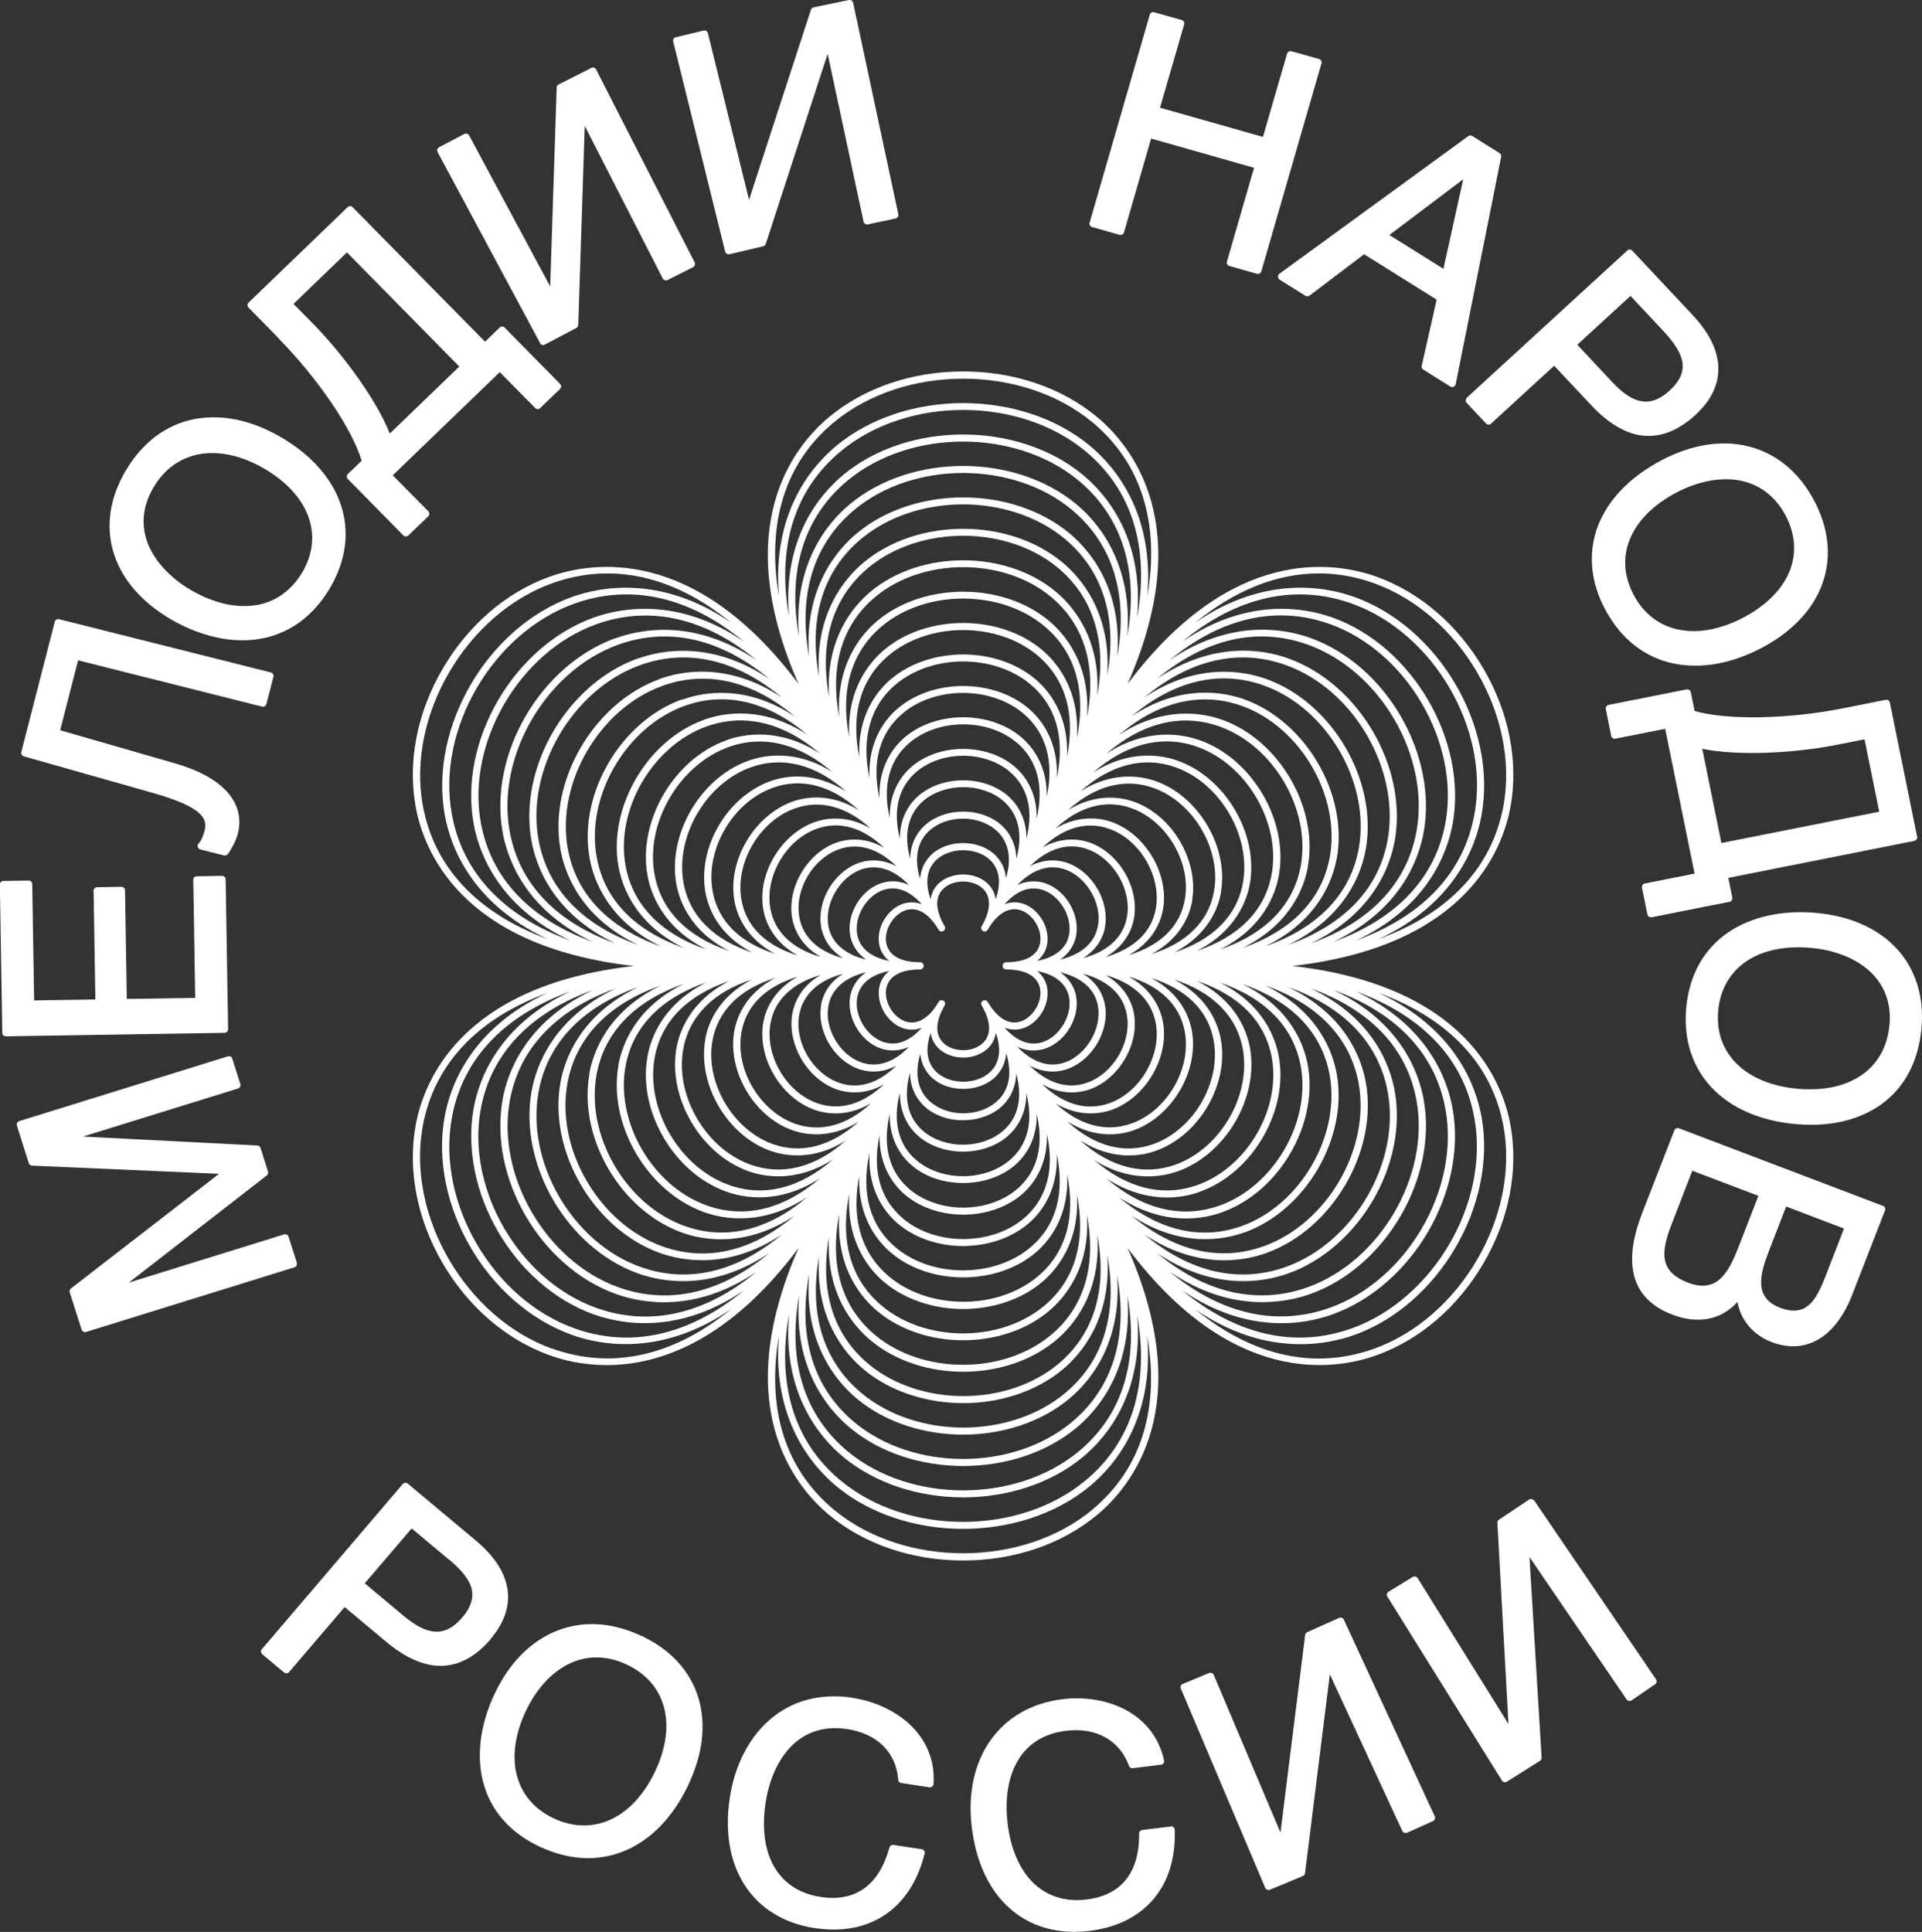 <?xml version="1.0" encoding="UTF-8"?> <svg xmlns="http://www.w3.org/2000/svg" width="386" height="388" viewBox="0 0 386 388" fill="none"><rect x="0" y="0" width="386" height="388" fill="#333333" stroke="none"/><g clip-path="url(#clip0_144_96)"><path d="M98.525 329.159C104.078 322.645 103.022 315.622 95.545 309.376L81.892 297.956C81.757 297.822 81.567 297.769 81.377 297.796C81.188 297.796 81.025 297.903 80.89 298.037L52.581 331.223C52.446 331.357 52.391 331.545 52.418 331.733C52.418 331.92 52.527 332.081 52.662 332.215L57.051 335.888C57.051 335.888 57.349 336.049 57.511 336.049C57.728 336.049 57.918 335.968 58.053 335.807L69.214 322.753L77.666 329.803C81.296 332.832 84.79 334.413 88.068 334.548C91.834 334.682 95.382 332.885 98.552 329.186L98.525 329.159ZM89.965 313.022C91.698 314.469 93.784 316.399 94.543 318.517C95.274 320.554 94.732 322.645 92.809 324.87C89.504 328.73 86.01 328.65 81.133 324.575L73.25 317.981L82.677 306.963L89.965 313.049V313.022Z" fill="white"></path><path d="M128.459 328.382C122.635 325.728 116.81 325.46 111.609 327.605C106.408 329.749 102.128 334.145 99.256 340.338C96.439 346.343 95.653 352.562 97.008 357.816C98.498 363.66 102.534 368.217 108.683 371.005C111.88 372.452 115.049 373.176 118.083 373.176C126.4 373.176 133.823 367.922 138.319 358.298C141.164 352.213 141.841 346.235 140.27 341.008C138.617 335.513 134.554 331.143 128.513 328.382H128.459ZM131.628 355.618C127.213 365.08 119.275 368.86 111.392 365.268C103.428 361.649 101.152 353.178 105.568 343.715C107.546 339.48 110.471 336.156 113.803 334.387C115.7 333.368 117.704 332.859 119.763 332.859C121.822 332.859 123.718 333.314 125.723 334.226C129.624 336.022 132.251 338.944 133.308 342.724C134.364 346.53 133.795 351.007 131.628 355.618Z" fill="white"></path><path d="M171.179 340.954C164.705 339.989 158.935 341.544 154.465 345.485C150.374 349.077 147.557 354.599 146.582 360.979C144.415 375.026 151.106 385.346 163.648 387.223C164.949 387.41 166.195 387.518 167.414 387.518C176.597 387.518 183.288 381.995 185.699 372.238C185.753 372.05 185.699 371.836 185.591 371.675C185.482 371.514 185.293 371.407 185.103 371.38L179.441 370.522C179.089 370.469 178.737 370.683 178.629 371.032C176.57 378.591 171.829 382.022 164.867 380.977C160.695 380.36 157.472 378.296 155.548 375.026C153.571 371.702 152.975 367.198 153.761 362.024C154.465 357.387 156.28 353.393 158.853 350.766C161.806 347.763 165.599 346.584 170.123 347.254C176.164 348.165 180.01 351.972 180.39 357.441C180.39 357.762 180.661 358.057 180.986 358.084L186.647 358.942C186.837 358.968 187.054 358.942 187.216 358.781C187.379 358.647 187.46 358.459 187.487 358.272C188.11 348.165 179.469 342.214 171.206 340.981L171.179 340.954Z" fill="white"></path><path d="M235.084 366.823L229.395 367.52C229.043 367.573 228.772 367.868 228.772 368.243C228.853 376.071 225.196 380.628 218.207 381.486C214.035 381.995 210.378 380.869 207.615 378.242C204.824 375.562 202.982 371.407 202.359 366.179C201.357 358.003 203.903 348.835 214.089 347.602C220.157 346.852 224.871 349.506 226.74 354.652C226.848 354.974 227.173 355.162 227.498 355.108L233.187 354.411C233.377 354.411 233.567 354.277 233.675 354.116C233.783 353.956 233.837 353.741 233.783 353.553C231.616 343.662 221.701 340.23 213.412 341.249C200.788 342.777 193.447 353.178 195.181 367.091C196.047 374.034 198.675 379.663 202.847 383.309C206.341 386.392 210.757 387.973 215.742 387.973C216.717 387.973 217.746 387.92 218.776 387.786C229.909 386.445 236.33 378.832 235.923 367.466C235.923 367.278 235.815 367.091 235.68 366.957C235.517 366.823 235.327 366.769 235.138 366.796L235.084 366.823Z" fill="white"></path><path d="M269.894 325.272C269.731 324.924 269.298 324.763 268.946 324.924L262.525 327.792C262.309 327.899 262.146 328.114 262.119 328.355L257.162 368.029L243.752 336.37C243.59 336.022 243.183 335.834 242.804 335.995L237.522 338.193C237.359 338.274 237.197 338.408 237.142 338.569C237.061 338.756 237.061 338.944 237.142 339.105L254.101 379.154C254.182 379.315 254.317 379.476 254.48 379.529C254.561 379.556 254.669 379.583 254.751 379.583C254.832 379.583 254.94 379.583 255.022 379.529L261.659 376.768C261.902 376.661 262.065 376.446 262.092 376.205L267.077 336.263L281.624 367.707C281.705 367.868 281.84 368.002 282.03 368.083C282.22 368.136 282.409 368.136 282.572 368.083L287.8 365.724C288.152 365.563 288.315 365.134 288.152 364.785L269.894 325.299V325.272Z" fill="white"></path><path d="M308.063 301.361C307.955 301.2 307.792 301.093 307.603 301.066C307.413 301.039 307.223 301.066 307.061 301.173L301.047 305.194C300.83 305.328 300.722 305.57 300.722 305.811L302.943 346.235L284.712 316.936C284.495 316.614 284.062 316.507 283.737 316.694L278.861 319.67C278.698 319.777 278.59 319.938 278.535 320.099C278.481 320.26 278.535 320.474 278.617 320.635L301.643 357.601C301.751 357.762 301.914 357.869 302.103 357.923C302.158 357.923 302.185 357.923 302.239 357.923C302.374 357.923 302.537 357.896 302.645 357.816L309.309 353.607C309.526 353.473 309.634 353.232 309.607 352.991L307.169 312.7L326.674 341.303C326.782 341.464 326.945 341.571 327.134 341.598C327.324 341.625 327.514 341.598 327.676 341.491L332.39 338.247C332.715 338.032 332.796 337.577 332.579 337.255L308.09 301.307L308.063 301.361Z" fill="white"></path><path d="M59.543 254.074C59.624 253.913 59.651 253.725 59.597 253.538L57.945 248.364C57.836 247.989 57.43 247.774 57.051 247.908L25.87 257.586L53.583 236.06C53.827 235.872 53.908 235.577 53.827 235.282L52.337 230.564C52.256 230.27 51.985 230.082 51.687 230.055L16.66 228.259L47.786 218.609C47.976 218.555 48.111 218.421 48.219 218.26C48.301 218.099 48.328 217.912 48.274 217.724L46.648 212.604C46.54 212.229 46.133 212.014 45.754 212.148L3.874 225.15C3.684 225.203 3.549 225.337 3.44 225.498C3.359 225.659 3.332 225.846 3.386 226.034L5.77 233.594C5.851 233.888 6.122 234.076 6.42 234.103L43.993 235.738L14.249 258.765C14.005 258.953 13.924 259.248 14.005 259.543L16.389 267.022C16.497 267.316 16.768 267.531 17.066 267.531C17.148 267.531 17.202 267.531 17.283 267.504L59.164 254.503C59.353 254.449 59.489 254.315 59.597 254.154L59.543 254.074Z" fill="white"></path><path d="M45.619 207.189C45.754 207.055 45.836 206.867 45.809 206.68L45.321 176.602C45.321 176.227 44.996 175.906 44.59 175.906L39.524 175.986C39.334 175.986 39.145 176.066 39.009 176.2C38.874 176.334 38.792 176.522 38.819 176.71L39.199 200.407L25.464 200.621L25.112 178.801C25.112 178.425 24.787 178.104 24.381 178.104L19.505 178.184C19.315 178.184 19.125 178.265 18.99 178.399C18.854 178.533 18.773 178.72 18.8 178.908L19.152 200.728L6.854 200.916L6.474 177.541C6.474 177.165 6.149 176.844 5.743 176.844L0.677 176.924C0.488 176.924 0.298 177.005 0.163 177.139C0.027 177.273 -0.054 177.46 -0.027 177.648L0.461 207.43C0.461 207.805 0.786 208.127 1.192 208.127L45.077 207.43C45.267 207.43 45.456 207.35 45.592 207.216L45.619 207.189Z" fill="white"></path><path d="M4.741 151.887L30.476 159.178C41.285 162.207 41.637 164.674 41.068 166.899C40.878 167.649 40.391 168.936 39.903 169.392C39.713 169.579 39.632 169.847 39.713 170.089C39.767 170.33 39.984 170.544 40.228 170.598L44.996 171.804C44.996 171.804 45.104 171.804 45.185 171.804C45.402 171.804 45.619 171.697 45.781 171.509C46.486 170.544 47.407 168.802 47.759 167.488C49.357 161.242 44.779 156.069 35.162 153.308L12.082 146.66L15.685 132.613L52.635 141.915C52.825 141.968 53.014 141.915 53.177 141.834C53.339 141.727 53.448 141.593 53.502 141.405L54.911 135.91C55.019 135.535 54.775 135.133 54.396 135.052L11.865 124.356C11.486 124.249 11.08 124.49 10.998 124.866L4.28 151.029C4.172 151.404 4.416 151.78 4.768 151.887H4.741Z" fill="white"></path><path d="M34.512 124.49C39.199 127.171 44.129 128.592 48.707 128.592C49.791 128.592 50.847 128.511 51.877 128.351C57.89 127.439 62.848 123.874 66.261 118.11C72.844 106.932 68.916 95.003 56.265 87.712C50.414 84.334 44.454 83.128 39.036 84.173C33.347 85.272 28.579 88.864 25.22 94.574C18.665 105.726 22.322 117.467 34.512 124.49ZM51.443 121.515C47.488 122.185 42.991 121.166 38.494 118.593C31.641 114.652 25.545 106.852 30.855 97.845C35.271 90.365 43.912 88.864 52.933 94.038C62.035 99.265 65.096 107.468 60.735 114.894C58.568 118.566 55.371 120.872 51.443 121.542V121.515Z" fill="white"></path><path d="M55.832 67.848C63.85 75.997 70.704 86.076 72.627 92.537L69.864 95.191C69.729 95.325 69.647 95.512 69.647 95.7C69.647 95.888 69.729 96.075 69.864 96.209L80.998 107.522C81.133 107.656 81.323 107.736 81.513 107.736C81.702 107.736 81.865 107.656 82.027 107.522L86.01 103.688C86.145 103.554 86.226 103.367 86.226 103.179C86.226 102.991 86.145 102.804 86.01 102.67L78.885 95.459L100.367 74.737L107.492 81.948C107.763 82.243 108.223 82.243 108.494 81.948L112.476 78.115C112.612 77.981 112.693 77.793 112.693 77.605C112.693 77.418 112.612 77.23 112.476 77.096L101.342 65.784C101.071 65.489 100.611 65.489 100.34 65.784L97.414 68.625L70.812 41.604C70.541 41.309 70.081 41.309 69.81 41.604L49.926 60.771C49.791 60.905 49.709 61.092 49.709 61.28C49.709 61.468 49.791 61.655 49.926 61.789L55.859 67.821L55.832 67.848ZM78.289 87.095C75.851 80.849 69.458 71.708 62.631 64.765L58.947 61.039L69.674 50.691L92.24 73.611L78.262 87.095H78.289Z" fill="white"></path><path d="M108.44 68.92C108.575 69.161 108.819 69.295 109.063 69.295C109.171 69.295 109.279 69.295 109.388 69.215L115.754 65.864C115.971 65.757 116.133 65.516 116.133 65.248L117.433 25.279L133.091 55.919C133.281 56.267 133.687 56.401 134.066 56.241L139.186 53.667C139.539 53.48 139.674 53.051 139.511 52.702L119.709 13.94C119.628 13.779 119.465 13.645 119.303 13.591C119.113 13.537 118.923 13.537 118.761 13.645L112.178 16.969C111.934 17.076 111.799 17.317 111.799 17.585L110.498 57.527L94.218 27.209C94.136 27.048 93.974 26.914 93.784 26.86C93.594 26.807 93.405 26.834 93.242 26.914L88.177 29.568C87.824 29.756 87.689 30.184 87.879 30.533L108.467 68.893L108.44 68.92Z" fill="white"></path><path d="M146.474 51.067L153.273 49.459C153.517 49.405 153.707 49.217 153.788 48.976L166.222 10.803L173.428 44.499C173.455 44.687 173.59 44.848 173.726 44.955C173.888 45.062 174.078 45.089 174.268 45.062L179.875 43.883C180.254 43.802 180.498 43.427 180.417 43.052L171.342 0.563C171.315 0.375 171.179 0.215 171.044 0.107C170.881 0 170.692 -0.027 170.502 0L163.405 1.475C163.161 1.528 162.944 1.716 162.863 1.957L150.429 40.13L142.166 6.648C142.112 6.461 142.004 6.3 141.841 6.219C141.679 6.112 141.489 6.085 141.299 6.139L135.719 7.479C135.34 7.56 135.096 7.962 135.204 8.337L145.634 50.531C145.715 50.852 146.013 51.067 146.338 51.067C146.392 51.067 146.447 51.067 146.501 51.067H146.474Z" fill="white"></path><path d="M219.318 45.598L224.844 47.153C225.033 47.207 225.223 47.18 225.386 47.099C225.548 47.019 225.684 46.858 225.738 46.671L231.183 27.826L251.852 33.696L246.407 52.541C246.299 52.917 246.515 53.319 246.895 53.426L252.421 54.981C252.421 54.981 252.556 55.008 252.638 55.008C252.746 55.008 252.882 54.981 252.963 54.927C253.125 54.847 253.261 54.686 253.315 54.498L265.397 12.733C265.505 12.358 265.289 11.956 264.909 11.849L259.383 10.294C259.193 10.24 259.004 10.267 258.841 10.348C258.679 10.428 258.543 10.589 258.489 10.776L253.64 27.504L232.971 21.633L237.82 4.906C237.928 4.53 237.711 4.128 237.332 4.021L231.806 2.466C231.616 2.413 231.427 2.44 231.264 2.52C231.102 2.6 230.966 2.761 230.912 2.949L218.83 44.714C218.722 45.089 218.938 45.491 219.318 45.598Z" fill="white"></path><path d="M256.701 55.624C256.701 55.865 256.837 56.08 257.026 56.187L262.173 59.404C262.417 59.565 262.769 59.538 262.986 59.377L273.957 51.067L288.531 60.181L285.525 73.477C285.47 73.772 285.579 74.067 285.85 74.228L291.267 77.632C291.267 77.632 291.511 77.739 291.647 77.739C291.755 77.739 291.836 77.739 291.918 77.686C292.134 77.605 292.297 77.391 292.351 77.177L301.48 31.498C301.534 31.203 301.399 30.908 301.155 30.747L295.683 27.316C295.439 27.155 295.114 27.182 294.87 27.343L256.945 54.981C256.755 55.115 256.647 55.356 256.647 55.57L256.701 55.624ZM279.05 47.18L293.868 36.001L289.886 53.989L279.05 47.207V47.18Z" fill="white"></path><path d="M294.356 80.393C294.356 80.581 294.41 80.769 294.545 80.903L298.446 85.058C298.717 85.353 299.178 85.353 299.449 85.085L312.126 73.45L319.657 81.466C322.881 84.897 326.159 86.907 329.41 87.417C329.979 87.497 330.547 87.551 331.116 87.551C334.286 87.551 337.428 86.13 340.489 83.342C343.821 80.286 345.365 76.882 345.067 73.209C344.797 69.966 343.09 66.641 339.975 63.318L327.811 50.343C327.54 50.048 327.08 50.048 326.809 50.316L294.627 79.83C294.491 79.964 294.41 80.125 294.41 80.313L294.356 80.393ZM316.759 69.242L327.459 59.431L333.934 66.347C338.078 70.796 339.758 74.362 335.315 78.436C331.577 81.868 328.109 81.358 323.775 76.721L316.759 69.215V69.242Z" fill="white"></path><path d="M322.421 122.48C325.563 128.351 330.358 132.103 336.263 133.283C337.645 133.551 339.054 133.685 340.489 133.685C344.77 133.685 349.294 132.479 353.79 130.12C366.306 123.525 370.423 111.891 364.274 100.418C361.267 94.815 356.797 91.116 351.325 89.695C345.88 88.275 339.785 89.24 333.69 92.43C320.714 99.265 316.271 111.06 322.421 122.48ZM336.697 98.917C340.869 96.719 345.23 95.834 348.968 96.424C353.113 97.067 356.445 99.507 358.558 103.447C360.563 107.2 360.861 111.114 359.398 114.733C357.908 118.405 354.711 121.595 350.16 124.008C345.582 126.42 341.085 127.251 337.13 126.447C333.229 125.643 330.114 123.257 328.137 119.558C326.132 115.805 325.834 111.891 327.351 108.245C328.868 104.546 332.092 101.329 336.697 98.917Z" fill="white"></path><path d="M340.327 142.746L339.568 139.02C339.487 138.644 339.108 138.376 338.728 138.457L323.071 141.566C322.691 141.647 322.421 142.022 322.502 142.397L323.585 147.785C323.612 147.973 323.721 148.134 323.883 148.241C324.046 148.348 324.236 148.375 324.425 148.348L334.421 146.365L340.327 175.45L330.331 177.434C330.141 177.46 329.978 177.568 329.87 177.728C329.762 177.889 329.735 178.077 329.762 178.265L330.845 183.653C330.927 184.001 331.225 184.216 331.55 184.216C331.604 184.216 331.631 184.216 331.685 184.216L347.343 181.106C347.533 181.079 347.695 180.972 347.803 180.811C347.912 180.65 347.939 180.463 347.912 180.275L347.099 176.308L384.456 168.882C384.835 168.802 385.106 168.427 385.025 168.051L379.552 141.111C379.525 140.923 379.417 140.762 379.255 140.655C379.092 140.548 378.902 140.521 378.713 140.548L370.369 142.21C359.1 144.461 346.828 144.676 340.273 142.773L340.327 142.746ZM345.718 169.338L341.871 150.386C348.481 151.753 359.723 151.431 369.313 149.501L374.46 148.482L377.412 163.012L345.69 169.311L345.718 169.338Z" fill="white"></path><path d="M364.68 183.331C358.016 182.741 351.84 184.082 347.289 187.111C342.25 190.462 339.243 195.769 338.647 202.417C337.482 215.311 346.151 224.479 360.725 225.766C361.755 225.847 362.757 225.9 363.732 225.9C369.231 225.9 374.053 224.479 377.846 221.772C382.532 218.394 385.296 213.113 385.892 206.546C387.056 193.705 378.74 184.591 364.68 183.331ZM379.444 205.956C379.065 210.191 377.142 213.623 373.918 215.874C370.64 218.153 366.224 219.118 361.077 218.662C350.594 217.724 344.309 211.612 345.068 203.034C345.447 198.799 347.37 195.367 350.648 193.116C353.411 191.212 357.014 190.247 361.159 190.247C361.971 190.247 362.784 190.274 363.651 190.354C371.534 191.051 380.419 195.555 379.471 205.956H379.444Z" fill="white"></path><path d="M378.144 242.172L337.184 226.597C336.805 226.463 336.399 226.651 336.263 226.999L329.843 243.512C328.028 248.176 327.432 252.01 327.974 255.226C328.678 259.355 331.36 262.33 335.911 264.046C341.031 266.003 345.691 265.065 348.941 261.472C349.564 265.065 352.084 268.121 355.768 269.514C357.285 270.104 358.748 270.372 360.156 270.372C362.215 270.372 364.111 269.756 365.899 268.549C368.365 266.834 370.45 263.965 371.913 260.213L378.577 243.083C378.659 242.895 378.631 242.708 378.577 242.547C378.496 242.386 378.361 242.252 378.171 242.172H378.144ZM370.342 246.702L366.712 256.084C364.789 261.044 362.892 264.662 357.529 262.652C352.138 260.615 353.465 255.87 355.28 251.179L358.721 242.306L370.315 246.729L370.342 246.702ZM353.14 240.161L349.591 249.329C347.56 254.583 345.447 260.052 339.026 257.612C336.02 256.46 334.503 254.824 334.286 252.465C334.069 250.24 335.017 247.587 336.02 245.067L339.866 235.121L353.14 240.161Z" fill="white"></path><path d="M259.546 194C294.356 190.059 301.805 170.732 303.377 161.912C304.975 152.879 303.052 143.067 297.932 134.302C292.812 125.536 285.2 118.968 276.477 115.832C267.971 112.776 247.328 109.505 226.469 137.357C240.42 105.538 227.255 89.507 220.32 83.744C213.222 77.847 203.66 74.603 193.42 74.603C183.18 74.603 173.645 77.847 166.52 83.744C159.585 89.507 146.392 105.565 160.371 137.357C139.512 109.479 118.896 112.776 110.363 115.832C101.64 118.968 94.028 125.536 88.908 134.302C83.788 143.067 81.865 152.879 83.463 161.912C85.034 170.732 92.484 190.059 127.294 194C92.484 197.941 85.034 217.268 83.463 226.088C81.865 235.121 83.788 244.933 88.908 253.699C94.028 262.464 101.64 269.032 110.363 272.168C113.072 273.16 117.027 274.152 121.849 274.152C132.089 274.152 146.176 269.622 160.371 250.643C146.419 282.462 159.585 298.493 166.52 304.256C173.617 310.153 183.18 313.397 193.42 313.397C203.66 313.397 213.195 310.153 220.32 304.256C227.255 298.493 240.448 282.435 226.469 250.643C247.328 278.522 267.971 275.224 276.477 272.168C285.2 269.032 292.812 262.464 297.932 253.699C303.052 244.933 304.975 235.121 303.377 226.088C301.805 217.268 294.356 197.941 259.546 194ZM198.377 201.238C198.188 200.889 197.727 200.782 197.402 200.97C197.185 201.104 197.05 201.345 197.05 201.586C197.05 201.72 197.077 201.828 197.158 201.935C199.136 205.312 199.136 208.074 197.158 209.682C195.181 211.317 191.686 211.317 189.709 209.682C187.758 208.047 187.758 205.312 189.709 201.935C189.763 201.828 189.817 201.694 189.817 201.586C189.817 201.345 189.682 201.104 189.465 200.97C189.113 200.782 188.679 200.889 188.49 201.238C186.539 204.589 184.128 205.956 181.744 205.098C179.306 204.213 177.518 201.131 177.979 198.584C178.439 196.064 180.85 194.697 184.778 194.697C185.185 194.697 185.51 194.375 185.51 193.973C185.51 193.571 185.185 193.249 184.778 193.249C180.85 193.249 178.439 191.855 177.979 189.362C177.518 186.816 179.333 183.733 181.744 182.848C184.128 181.991 186.512 183.358 188.49 186.709C188.679 187.057 189.14 187.164 189.465 186.977C189.682 186.843 189.817 186.601 189.817 186.36C189.817 186.226 189.79 186.119 189.709 186.012C187.731 182.634 187.731 179.873 189.709 178.264C191.686 176.629 195.181 176.629 197.158 178.264C199.109 179.9 199.109 182.634 197.158 186.012C197.104 186.119 197.05 186.253 197.05 186.36C197.05 186.601 197.185 186.843 197.402 186.977C197.754 187.164 198.188 187.057 198.377 186.709C200.328 183.358 202.739 181.991 205.123 182.848C207.561 183.733 209.349 186.816 208.888 189.362C208.428 191.882 206.017 193.249 202.089 193.249C201.682 193.249 201.357 193.571 201.357 193.973C201.357 194.375 201.682 194.697 202.089 194.697C206.017 194.697 208.428 196.091 208.888 198.584C209.349 201.131 207.534 204.213 205.123 205.098C202.739 205.956 200.355 204.589 198.377 201.238ZM210.297 189.631C210.866 186.36 208.726 182.661 205.61 181.535C204.825 181.267 203.416 180.945 201.764 181.589C204.175 178.854 206.911 177.809 209.565 178.774C212.924 179.98 215.335 184.135 214.712 187.647C214.225 190.435 211.922 192.284 208.292 192.981C209.701 191.855 210.161 190.462 210.297 189.631ZM199.976 180.57C199.705 178.801 198.702 177.728 198.079 177.192C195.56 175.101 191.307 175.101 188.788 177.192C188.137 177.728 187.162 178.801 186.891 180.57C185.672 177.112 186.16 174.243 188.327 172.447C191.063 170.196 195.831 170.196 198.54 172.447C200.707 174.243 201.195 177.112 199.976 180.57ZM185.103 181.589C183.451 180.972 182.015 181.267 181.257 181.535C178.141 182.661 175.974 186.36 176.57 189.631C176.706 190.462 177.166 191.855 178.575 192.981C174.945 192.284 172.642 190.435 172.155 187.647C171.532 184.135 173.943 179.98 177.302 178.774C179.956 177.809 182.692 178.854 185.103 181.589ZM176.57 198.37C176.001 201.64 178.141 205.339 181.257 206.465C182.042 206.733 183.451 207.055 185.103 206.412C182.692 209.146 179.956 210.191 177.302 209.226C173.943 208.02 171.532 203.865 172.155 200.353C172.642 197.565 174.945 195.716 178.575 195.019C177.166 196.145 176.706 197.539 176.57 198.37ZM186.891 207.43C187.162 209.199 188.165 210.272 188.788 210.808C190.034 211.853 191.74 212.389 193.447 212.389C195.154 212.389 196.833 211.853 198.106 210.808C198.757 210.272 199.732 209.199 200.003 207.43C201.222 210.888 200.734 213.757 198.567 215.553C195.831 217.804 191.063 217.804 188.354 215.553C186.187 213.757 185.699 210.888 186.918 207.43H186.891ZM201.764 206.412C203.416 207.028 204.852 206.733 205.61 206.465C208.726 205.339 210.893 201.64 210.297 198.37C210.161 197.539 209.701 196.145 208.292 195.019C211.922 195.716 214.225 197.565 214.712 200.353C215.335 203.865 212.924 208.02 209.565 209.226C206.911 210.191 204.175 209.146 201.764 206.412ZM216.121 187.888C216.88 183.679 214.089 178.881 210.053 177.433C208.942 177.031 206.802 176.602 204.31 177.755C207.317 174.592 210.703 173.466 213.981 174.646C218.261 176.174 221.322 181.454 220.51 185.904C219.887 189.336 217.205 191.695 212.897 192.713C215.2 191.159 215.904 189.068 216.121 187.888ZM202.062 176.495C201.845 173.761 200.382 172.126 199.461 171.348C196.183 168.641 190.657 168.641 187.379 171.348C186.458 172.126 184.995 173.761 184.778 176.495C183.505 172.313 184.209 168.829 186.891 166.604C190.413 163.682 196.373 163.682 199.894 166.604C202.576 168.829 203.281 172.313 202.007 176.495H202.062ZM182.557 177.755C180.092 176.576 177.952 177.031 176.814 177.433C172.778 178.881 169.987 183.679 170.746 187.888C170.963 189.068 171.667 191.159 173.97 192.713C169.662 191.695 166.953 189.336 166.357 185.904C165.572 181.454 168.633 176.2 172.886 174.646C176.164 173.466 179.55 174.592 182.557 177.755ZM170.746 200.085C169.987 204.294 172.778 209.092 176.814 210.54C177.925 210.942 180.065 211.371 182.557 210.218C179.55 213.381 176.164 214.507 172.886 213.328C168.606 211.8 165.545 206.519 166.357 202.069C166.98 198.638 169.662 196.279 173.97 195.26C171.667 196.815 170.963 198.906 170.746 200.085ZM184.805 211.505C185.022 214.239 186.485 215.874 187.406 216.652C189.031 218.019 191.253 218.689 193.447 218.689C195.641 218.689 197.836 218.019 199.488 216.652C200.409 215.874 201.872 214.239 202.089 211.505C203.362 215.687 202.658 219.171 199.976 221.396C196.454 224.318 190.494 224.318 186.973 221.396C184.291 219.171 183.586 215.687 184.86 211.505H184.805ZM204.31 210.218C206.775 211.398 208.915 210.942 210.053 210.54C214.089 209.092 216.88 204.294 216.121 200.085C215.904 198.906 215.2 196.815 212.897 195.26C217.205 196.279 219.914 198.638 220.51 202.069C221.295 206.519 218.234 211.773 213.981 213.328C210.703 214.507 207.317 213.381 204.31 210.218ZM221.918 186.172C222.839 180.999 219.426 175.128 214.442 173.332C212.979 172.796 210.107 172.233 206.829 173.975C210.459 170.383 214.496 169.15 218.397 170.544C223.679 172.447 227.309 178.693 226.334 184.162C225.602 188.237 222.487 191.105 217.503 192.418C220.726 190.462 221.674 187.674 221.945 186.146L221.918 186.172ZM204.12 172.421C204.012 168.695 202.062 166.496 200.87 165.505C196.833 162.154 190.034 162.154 186.024 165.505C184.805 166.496 182.882 168.695 182.774 172.421C181.446 167.488 182.367 163.414 185.564 160.733C189.844 157.194 197.077 157.194 201.357 160.733C204.554 163.387 205.475 167.488 204.147 172.394L204.12 172.421ZM180.011 173.975C176.706 172.233 173.861 172.796 172.398 173.332C167.441 175.128 164.001 180.999 164.922 186.172C165.193 187.727 166.141 190.488 169.364 192.445C164.38 191.132 161.237 188.263 160.533 184.189C159.558 178.693 163.188 172.474 168.47 170.571C172.371 169.177 176.408 170.41 180.038 173.975H180.011ZM164.922 201.828C164.001 207.001 167.414 212.872 172.398 214.668C173.861 215.204 176.733 215.767 180.011 214.025C176.381 217.59 172.344 218.85 168.443 217.429C163.161 215.526 159.531 209.28 160.506 203.811C161.237 199.737 164.353 196.868 169.337 195.555C166.114 197.512 165.165 200.3 164.895 201.828H164.922ZM182.747 215.579C182.855 219.306 184.805 221.504 185.997 222.496C188.002 224.158 190.711 225.015 193.42 224.989C196.129 224.962 198.838 224.158 200.843 222.496C202.062 221.504 203.985 219.306 204.093 215.579C205.421 220.512 204.5 224.586 201.303 227.24C197.023 230.779 189.79 230.779 185.51 227.24C182.313 224.586 181.392 220.485 182.72 215.553L182.747 215.579ZM206.829 214.025C210.134 215.767 212.979 215.204 214.442 214.668C219.399 212.872 222.839 207.001 221.918 201.828C221.647 200.273 220.699 197.512 217.476 195.555C222.46 196.868 225.602 199.737 226.307 203.811C227.282 209.307 223.652 215.526 218.369 217.429C214.469 218.823 210.432 217.59 206.802 214.025H206.829ZM227.742 184.43C228.826 178.318 224.79 171.348 218.884 169.231C217.069 168.587 213.466 167.89 209.349 170.222C213.602 166.201 218.288 164.834 222.812 166.47C229.016 168.695 233.269 176.04 232.131 182.473C231.291 187.218 227.715 190.569 222.027 192.204C226.198 189.818 227.39 186.36 227.742 184.457V184.43ZM206.152 168.426C206.152 163.682 203.741 160.921 202.251 159.687C197.483 155.72 189.411 155.72 184.616 159.687C183.126 160.921 180.715 163.682 180.715 168.426C179.279 162.743 180.417 158.025 184.155 154.916C189.194 150.734 197.673 150.734 202.712 154.916C206.423 157.999 207.588 162.717 206.152 168.426ZM177.491 170.222C173.374 167.89 169.771 168.587 167.956 169.231C162.077 171.348 158.014 178.318 159.097 184.43C159.45 186.333 160.642 189.791 164.813 192.177C159.124 190.542 155.549 187.191 154.709 182.446C153.571 176.013 157.824 168.668 164.028 166.443C168.579 164.808 173.265 166.175 177.491 170.196V170.222ZM159.124 203.57C158.041 209.682 162.077 216.652 167.983 218.769C169.798 219.413 173.401 220.11 177.518 217.778C173.265 221.799 168.579 223.166 164.055 221.53C157.851 219.306 153.598 211.961 154.736 205.527C155.576 200.782 159.152 197.431 164.84 195.796C160.669 198.182 159.477 201.64 159.124 203.543V203.57ZM180.715 219.574C180.715 224.318 183.126 227.079 184.616 228.313C187 230.296 190.223 231.288 193.42 231.288C196.617 231.288 199.84 230.296 202.224 228.313C203.714 227.079 206.125 224.318 206.125 219.574C207.561 225.257 206.423 229.975 202.685 233.084C197.646 237.266 189.167 237.266 184.128 233.084C180.417 230.001 179.252 225.283 180.688 219.574H180.715ZM209.349 217.778C213.466 220.11 217.069 219.413 218.884 218.769C224.763 216.652 228.826 209.682 227.742 203.57C227.39 201.667 226.198 198.209 222.027 195.823C227.715 197.458 231.291 200.809 232.131 205.554C233.269 211.987 229.016 219.332 222.812 221.557C218.261 223.193 213.575 221.825 209.349 217.804V217.778ZM233.567 182.688C234.84 175.611 230.126 167.569 223.327 165.102C221.16 164.325 216.852 163.494 211.922 166.416C216.771 161.939 222.081 160.465 227.255 162.315C234.379 164.888 239.283 173.305 237.955 180.677C237.007 186.065 233.025 189.899 226.659 191.829C231.725 189.041 233.16 184.913 233.567 182.661V182.688ZM208.184 164.298C208.292 158.588 205.394 155.291 203.633 153.844C198.106 149.26 188.761 149.26 183.234 153.844C181.473 155.318 178.575 158.588 178.683 164.298C177.193 157.891 178.548 152.584 182.774 149.072C188.571 144.274 198.323 144.274 204.12 149.072C208.346 152.584 209.701 157.891 208.211 164.298H208.184ZM174.945 166.443C170.015 163.521 165.707 164.352 163.54 165.129C156.741 167.595 152.027 175.637 153.3 182.714C153.707 184.966 155.142 189.094 160.208 191.882C153.842 189.952 149.86 186.119 148.912 180.731C147.584 173.332 152.488 164.915 159.612 162.368C164.786 160.518 170.096 161.993 174.945 166.47V166.443ZM153.3 205.286C152.027 212.363 156.741 220.405 163.54 222.871C165.707 223.648 170.015 224.479 174.945 221.557C170.096 226.034 164.786 227.508 159.612 225.659C152.488 223.085 147.584 214.668 148.912 207.296C149.86 201.908 153.842 198.075 160.208 196.145C155.142 198.932 153.707 203.061 153.3 205.312V205.286ZM178.683 223.702C178.575 229.412 181.473 232.709 183.234 234.156C185.997 236.462 189.709 237.588 193.447 237.588C197.185 237.588 200.897 236.435 203.66 234.156C205.421 232.682 208.319 229.412 208.211 223.702C209.701 230.109 208.346 235.416 204.12 238.928C198.323 243.726 188.571 243.726 182.774 238.928C178.548 235.416 177.193 230.109 178.683 223.702ZM211.922 221.557C216.852 224.479 221.16 223.648 223.327 222.871C230.126 220.405 234.84 212.363 233.567 205.286C233.16 203.034 231.725 198.906 226.659 196.118C233.025 198.048 237.007 201.881 237.955 207.269C239.283 214.668 234.379 223.085 227.255 225.632C222.081 227.482 216.771 226.007 211.922 221.53V221.557ZM239.391 180.972C240.827 172.93 235.49 163.789 227.77 161.028C225.25 160.116 220.239 159.178 214.496 162.69C219.941 157.784 225.927 156.176 231.725 158.267C239.77 161.162 245.297 170.678 243.807 179.015C242.723 185.073 238.307 189.389 231.237 191.614C237.251 188.424 238.931 183.626 239.418 180.999L239.391 180.972ZM210.216 160.277C210.432 153.549 207.073 149.689 205.014 147.973C198.73 142.746 188.11 142.746 181.826 147.973C179.767 149.689 176.408 153.522 176.624 160.277C175.026 153.12 176.624 147.169 181.338 143.228C187.867 137.786 198.919 137.813 205.448 143.228C210.188 147.169 211.76 153.12 210.161 160.277H210.216ZM172.398 162.663C166.655 159.151 161.617 160.09 159.124 161.001C151.404 163.789 146.067 172.93 147.503 180.945C147.964 183.572 149.67 188.397 155.684 191.561C148.614 189.336 144.198 185.02 143.115 178.961C141.625 170.598 147.151 161.108 155.196 158.213C160.994 156.122 166.953 157.731 172.425 162.663H172.398ZM147.476 207.028C146.04 215.07 151.377 224.211 159.097 226.972C161.617 227.884 166.628 228.822 172.398 225.31C166.926 230.216 160.967 231.824 155.169 229.76C147.124 226.865 141.597 217.349 143.087 209.012C144.171 202.953 148.587 198.638 155.657 196.413C149.643 199.603 147.964 204.401 147.476 207.028ZM176.651 227.723C176.435 234.451 179.794 238.311 181.853 240.027C184.995 242.627 189.221 243.941 193.447 243.941C197.673 243.941 201.899 242.627 205.041 240.027C207.1 238.311 210.459 234.478 210.243 227.723C211.841 234.88 210.243 240.831 205.529 244.772C199 250.187 187.948 250.214 181.419 244.772C176.679 240.831 175.107 234.88 176.706 227.723H176.651ZM214.469 225.31C220.212 228.822 225.25 227.884 227.742 226.972C235.463 224.184 240.8 215.043 239.364 207.028C238.903 204.401 237.197 199.576 231.183 196.413C238.253 198.638 242.669 202.953 243.752 209.012C245.242 217.375 239.716 226.865 231.67 229.76C225.873 231.851 219.914 230.243 214.442 225.337L214.469 225.31ZM245.188 179.23C246.787 170.249 240.827 160.009 232.185 156.9C229.341 155.881 223.571 154.782 217.015 158.91C223.083 153.549 229.693 151.806 236.14 154.112C245.107 157.328 251.283 167.944 249.631 177.246C248.439 183.948 243.563 188.773 235.788 191.293C242.75 187.727 244.701 182.205 245.215 179.23H245.188ZM212.247 156.256C212.599 148.509 208.753 144.086 206.423 142.156C199.38 136.312 187.487 136.312 180.444 142.156C178.114 144.086 174.268 148.509 174.62 156.256C172.94 148.348 174.728 141.754 179.984 137.384C187.271 131.326 199.596 131.326 206.883 137.384C212.139 141.754 213.927 148.321 212.247 156.229V156.256ZM169.852 158.91C163.269 154.782 157.526 155.854 154.682 156.9C146.013 160.009 140.053 170.249 141.679 179.23C142.221 182.205 144.144 187.727 151.106 191.293C143.331 188.773 138.455 183.948 137.263 177.246C135.611 167.944 141.787 157.355 150.754 154.112C157.174 151.806 163.811 153.522 169.879 158.91H169.852ZM141.652 208.771C140.053 217.751 146.013 227.991 154.655 231.1C157.499 232.119 163.269 233.218 169.825 229.09C163.757 234.451 157.147 236.194 150.7 233.888C141.733 230.672 135.557 220.056 137.209 210.754C138.401 204.053 143.277 199.227 151.052 196.707C144.09 200.273 142.139 205.795 141.625 208.771H141.652ZM174.62 231.744C174.268 239.491 178.114 243.914 180.444 245.844C183.966 248.766 188.706 250.24 193.42 250.24C198.134 250.24 202.874 248.766 206.396 245.844C208.726 243.914 212.572 239.491 212.22 231.744C213.9 239.652 212.112 246.219 206.856 250.589C199.569 256.647 187.244 256.647 179.956 250.589C174.701 246.219 172.913 239.652 174.593 231.717L174.62 231.744ZM217.015 229.09C223.598 233.218 229.341 232.146 232.185 231.1C240.854 227.991 246.814 217.751 245.188 208.771C244.646 205.795 242.723 200.273 235.761 196.707C243.536 199.227 248.412 204.053 249.604 210.754C251.256 220.056 245.08 230.645 236.113 233.888C229.693 236.194 223.056 234.478 216.988 229.09H217.015ZM251.012 177.514C252.773 167.569 246.191 156.256 236.601 152.798C233.404 151.645 226.957 150.439 219.561 155.13C226.225 149.34 233.485 147.464 240.529 150.01C250.417 153.576 257.216 165.263 255.401 175.503C254.101 182.848 248.791 188.156 240.339 190.971C248.222 187.003 250.417 180.811 251.012 177.487V177.514ZM214.279 152.155C214.739 143.416 210.432 138.457 207.805 136.285C200.003 129.825 186.837 129.825 179.062 136.285C176.435 138.457 172.128 143.416 172.588 152.155C170.827 143.496 172.805 136.312 178.575 131.54C186.62 124.866 200.219 124.866 208.265 131.54C214.035 136.339 216.04 143.523 214.252 152.155H214.279ZM167.278 155.13C159.91 150.412 153.436 151.645 150.239 152.798C140.649 156.256 134.067 167.569 135.827 177.514C136.423 180.838 138.591 187.03 146.501 190.998C138.049 188.183 132.739 182.875 131.439 175.53C129.597 165.263 136.423 153.602 146.311 150.037C153.354 147.49 160.614 149.367 167.278 155.157V155.13ZM135.855 210.486C134.094 220.431 140.676 231.744 150.266 235.202C153.463 236.355 159.91 237.561 167.306 232.843C160.641 238.633 153.381 240.51 146.338 237.963C136.45 234.398 129.651 222.737 131.466 212.47C132.766 205.125 138.076 199.817 146.528 197.002C138.645 200.97 136.45 207.162 135.855 210.486ZM172.588 235.818C172.128 244.557 176.435 249.517 179.062 251.688C182.963 254.932 188.192 256.54 193.447 256.54C198.702 256.54 203.931 254.932 207.832 251.688C210.459 249.517 214.767 244.557 214.306 235.818C216.067 244.477 214.089 251.661 208.319 256.433C200.274 263.108 186.675 263.108 178.629 256.433C172.859 251.634 170.854 244.45 172.642 235.818H172.588ZM219.589 232.87C226.957 237.588 233.404 236.355 236.628 235.202C246.218 231.744 252.8 220.431 251.04 210.486C250.444 207.162 248.276 200.97 240.366 197.002C248.818 199.817 254.128 205.125 255.428 212.47C257.27 222.737 250.444 234.425 240.556 237.963C233.513 240.51 226.253 238.633 219.589 232.843V232.87ZM256.837 175.771C258.787 164.861 251.554 152.476 241.044 148.697C237.495 147.41 230.343 146.07 222.162 151.377C229.422 145.158 237.305 143.148 244.999 145.936C255.807 149.823 263.257 162.583 261.252 173.815C259.817 181.803 254.101 187.593 244.971 190.703C253.776 186.333 256.187 179.471 256.837 175.798V175.771ZM216.284 148.08C216.852 138.349 212.085 132.854 209.186 130.441C200.653 123.338 186.187 123.338 177.654 130.441C174.755 132.854 169.987 138.349 170.556 148.08C168.714 138.698 170.908 130.897 177.193 125.697C185.997 118.378 200.87 118.378 209.674 125.697C215.959 130.897 218.153 138.698 216.311 148.08H216.284ZM145.823 148.697C135.313 152.476 128.08 164.888 130.03 175.771C130.68 179.471 133.118 186.306 141.895 190.676C132.766 187.566 127.05 181.776 125.615 173.788C123.61 162.583 131.06 149.796 141.868 145.909C149.535 143.148 157.418 145.131 164.705 151.351C156.524 146.043 149.345 147.41 145.823 148.67V148.697ZM130.03 212.229C128.08 223.139 135.313 235.524 145.823 239.303C149.372 240.59 156.524 241.93 164.705 236.623C157.445 242.842 149.562 244.852 141.868 242.064C131.06 238.177 123.61 225.417 125.615 214.185C127.05 206.197 132.766 200.407 141.895 197.297C133.091 201.667 130.68 208.529 130.03 212.202V212.229ZM170.556 239.92C169.987 249.651 174.755 255.146 177.654 257.559C181.934 261.097 187.677 262.893 193.42 262.893C199.163 262.893 204.906 261.124 209.186 257.559C212.085 255.146 216.852 249.651 216.284 239.92C218.126 249.302 215.931 257.103 209.647 262.303C200.843 269.622 185.97 269.622 177.166 262.303C170.881 257.103 168.687 249.302 170.529 239.92H170.556ZM241.044 239.303C251.554 235.524 258.787 223.112 256.837 212.229C256.187 208.529 253.749 201.694 244.971 197.324C254.101 200.434 259.817 206.224 261.252 214.212C263.257 225.417 255.807 238.204 244.999 242.091C237.332 244.852 229.422 242.869 222.162 236.649C230.343 241.957 237.522 240.617 241.044 239.33V239.303ZM262.661 174.029C264.774 162.18 256.918 148.67 245.486 144.568C241.612 143.175 233.729 141.7 224.736 147.598C232.592 140.923 241.125 138.805 249.441 141.781C261.171 146.016 269.244 159.848 267.077 172.045C265.532 180.677 259.383 186.95 249.577 190.354C259.302 185.583 261.957 178.05 262.688 174.029H262.661ZM218.315 144.006C219.02 133.283 213.764 127.251 210.595 124.624C201.303 116.904 185.591 116.904 176.272 124.624C173.103 127.251 167.847 133.283 168.552 144.006C166.628 133.899 169.039 125.482 175.812 119.853C185.374 111.918 201.52 111.918 211.055 119.853C217.828 125.482 220.266 133.873 218.315 144.006ZM141.381 144.568C129.949 148.67 122.093 162.18 124.206 174.029C124.937 178.077 127.592 185.583 137.317 190.354C127.484 186.95 121.334 180.677 119.817 172.045C117.65 159.875 125.723 146.016 137.453 141.781C145.742 138.778 154.275 140.896 162.159 147.571C153.165 141.673 145.282 143.148 141.408 144.542L141.381 144.568ZM124.206 213.971C122.093 225.82 129.949 239.303 141.381 243.432C145.255 244.826 153.138 246.3 162.131 240.402C154.275 247.077 145.742 249.195 137.426 246.193C125.696 241.957 117.623 228.125 119.79 215.928C121.334 207.296 127.484 201.023 137.29 197.619C127.565 202.391 124.91 209.923 124.179 213.944L124.206 213.971ZM168.552 243.994C167.847 254.717 173.103 260.749 176.272 263.376C180.932 267.236 187.189 269.166 193.42 269.166C199.651 269.166 205.935 267.236 210.568 263.376C213.737 260.749 218.993 254.69 218.288 243.994C220.212 254.101 217.801 262.518 211.028 268.147C201.466 276.082 185.32 276.082 175.785 268.147C169.012 262.518 166.601 254.127 168.525 243.994H168.552ZM245.486 243.432C256.918 239.33 264.774 225.82 262.661 213.971C261.93 209.923 259.275 202.417 249.55 197.646C259.383 201.05 265.505 207.323 267.05 215.955C269.217 228.125 261.144 241.984 249.414 246.219C241.125 249.195 232.592 247.104 224.708 240.429C233.702 246.327 241.585 244.852 245.459 243.458L245.486 243.432ZM268.485 172.313C270.761 159.5 262.255 144.917 249.929 140.467C245.703 138.939 237.116 137.357 227.282 143.845C235.761 136.714 244.944 134.462 253.857 137.679C266.508 142.236 275.231 157.168 272.901 170.303C271.248 179.578 264.666 186.36 254.128 190.033C264.801 184.859 267.7 176.656 268.485 172.26V172.313ZM220.347 139.958C221.16 128.243 215.444 121.649 211.976 118.78C201.926 110.444 184.941 110.444 174.891 118.78C171.423 121.649 165.707 128.243 166.52 139.958C164.488 129.101 167.116 120.067 174.403 114.009C184.724 105.458 202.116 105.458 212.437 114.009C219.724 120.067 222.352 129.074 220.32 139.931L220.347 139.958ZM136.965 140.467C124.612 144.917 116.106 159.5 118.409 172.313C119.194 176.71 122.093 184.913 132.766 190.086C122.256 186.387 115.673 179.632 114.02 170.357C111.691 157.221 120.386 142.29 133.064 137.733C142.004 134.516 151.16 136.768 159.639 143.898C149.806 137.384 141.218 138.993 136.992 140.521L136.965 140.467ZM118.382 215.687C116.106 228.5 124.612 243.083 136.938 247.533C141.164 249.061 149.751 250.643 159.558 244.155C151.079 251.286 141.923 253.511 132.983 250.294C120.332 245.737 111.609 230.806 113.939 217.67C115.591 208.395 122.174 201.613 132.685 197.941C122.012 203.114 119.113 211.317 118.328 215.713L118.382 215.687ZM166.52 248.042C165.707 259.757 171.423 266.351 174.891 269.22C179.929 273.401 186.675 275.492 193.447 275.492C200.219 275.492 206.965 273.401 212.003 269.22C215.471 266.351 221.187 259.757 220.374 248.042C222.406 258.899 219.778 267.906 212.491 273.964C202.17 282.516 184.778 282.516 174.457 273.964C167.17 267.906 164.542 258.899 166.574 248.015L166.52 248.042ZM249.902 247.533C262.255 243.083 270.761 228.5 268.458 215.687C267.673 211.29 264.774 203.087 254.101 197.914C264.611 201.613 271.194 208.368 272.874 217.644C275.204 230.779 266.508 245.71 253.83 250.267C244.917 253.484 235.734 251.232 227.255 244.129C237.061 250.616 245.676 249.034 249.902 247.506V247.533ZM274.282 170.571C276.748 156.792 267.591 141.137 254.317 136.366C249.739 134.73 240.42 132.988 229.801 140.092C238.876 132.505 248.71 130.146 258.272 133.578C271.844 138.457 281.19 154.487 278.698 168.587C276.937 178.533 269.894 185.77 258.679 189.765C270.273 184.189 273.443 175.316 274.282 170.571ZM222.352 135.91C223.3 123.177 217.096 116.046 213.358 112.937C202.549 103.956 184.291 103.956 173.482 112.937C169.744 116.046 163.567 123.177 164.488 135.91C162.375 124.303 165.193 114.652 172.994 108.192C184.047 98.997 202.739 98.997 213.818 108.192C221.62 114.679 224.465 124.303 222.325 135.91H222.352ZM132.522 136.366C119.249 141.137 110.119 156.819 112.557 170.571C113.397 175.316 116.567 184.216 128.161 189.765C116.946 185.77 109.93 178.533 108.142 168.587C105.622 154.514 114.995 138.457 128.567 133.578C138.13 130.146 147.964 132.505 157.039 140.092C146.392 132.988 137.074 134.704 132.522 136.339V136.366ZM112.557 217.429C110.092 231.208 119.249 246.863 132.522 251.634C137.101 253.27 146.419 255.012 157.039 247.908C147.964 255.495 138.13 257.854 128.567 254.422C114.995 249.543 105.65 233.513 108.142 219.413C109.903 209.467 116.946 202.23 128.161 198.235C116.567 203.811 113.397 212.684 112.557 217.429ZM164.515 252.09C163.567 264.823 169.771 271.954 173.509 275.063C178.9 279.54 186.187 281.792 193.447 281.792C200.707 281.792 207.994 279.54 213.385 275.063C217.123 271.954 223.3 264.823 222.379 252.09C224.492 263.697 221.674 273.321 213.873 279.808C202.82 289.003 184.128 289.003 173.049 279.808C165.247 273.321 162.402 263.697 164.542 252.09H164.515ZM254.345 251.634C267.618 246.863 276.748 231.181 274.31 217.429C273.47 212.684 270.3 203.784 258.706 198.235C269.921 202.23 276.937 209.467 278.725 219.413C281.244 233.486 271.871 249.517 258.3 254.422C248.737 257.854 238.903 255.495 229.828 247.908C240.475 255.012 249.766 253.296 254.345 251.634ZM280.107 168.829C282.734 154.112 272.955 137.357 258.76 132.237C253.857 130.468 243.807 128.619 232.348 136.339C242.019 128.297 252.502 125.804 262.688 129.476C277.181 134.704 287.177 151.806 284.495 166.872C282.599 177.46 275.149 185.207 263.23 189.47C275.772 183.519 279.186 173.949 280.107 168.829ZM224.383 131.862C225.44 118.11 218.776 110.417 214.767 107.093C203.199 97.496 183.668 97.496 172.1 107.093C168.091 110.417 161.427 118.137 162.484 131.889C160.262 119.531 163.296 109.264 171.64 102.348C183.451 92.537 203.416 92.537 215.227 102.348C223.544 109.264 226.605 119.531 224.383 131.889V131.862ZM128.08 132.237C113.885 137.357 104.105 154.112 106.733 168.829C107.654 173.949 111.04 183.492 123.61 189.47C111.691 185.207 104.214 177.46 102.345 166.872C99.663 151.833 109.659 134.704 124.152 129.476C134.337 125.804 144.821 128.297 154.519 136.366C143.06 128.645 133.01 130.495 128.107 132.264L128.08 132.237ZM106.76 219.145C104.133 233.862 113.912 250.616 128.107 255.736C133.01 257.505 143.06 259.355 154.519 251.634C144.821 259.676 134.365 262.169 124.179 258.524C109.686 253.296 99.69 236.194 102.372 221.128C104.268 210.54 111.718 202.793 123.637 198.53C111.095 204.481 107.681 214.051 106.76 219.172V219.145ZM162.484 256.111C161.427 269.863 168.091 277.556 172.1 280.907C177.871 285.706 185.645 288.118 193.42 288.118C201.195 288.118 208.969 285.706 214.739 280.907C218.749 277.583 225.413 269.863 224.356 256.111C226.578 268.469 223.544 278.736 215.2 285.652C203.389 295.463 183.424 295.463 171.613 285.652C163.296 278.736 160.235 268.469 162.457 256.111H162.484ZM258.76 255.736C272.955 250.616 282.734 233.862 280.107 219.145C279.186 214.025 275.799 204.481 263.23 198.504C275.149 202.766 282.626 210.513 284.495 221.102C287.177 236.14 277.181 253.27 262.688 258.497C252.502 262.169 242.019 259.676 232.348 251.634C243.807 259.355 253.83 257.505 258.76 255.736ZM285.931 167.113C288.721 151.431 278.319 133.578 263.203 128.136C257.947 126.233 247.193 124.249 234.894 132.586C245.188 124.088 256.322 121.461 267.131 125.348C282.545 130.897 293.164 149.099 290.32 165.102C288.315 176.361 280.405 184.591 267.781 189.148C281.299 182.795 284.956 172.555 285.931 167.086V167.113ZM226.388 127.841C227.58 113.097 220.455 104.814 216.148 101.249C203.822 91.035 183.018 91.009 170.692 101.249C166.385 104.814 159.26 113.071 160.452 127.841C158.122 114.733 161.373 103.849 170.231 96.504C182.801 86.076 204.039 86.076 216.609 96.504C225.44 103.849 228.718 114.733 226.388 127.841ZM123.664 128.136C108.548 133.578 98.146 151.431 100.936 167.113C101.911 172.581 105.568 182.822 119.086 189.175C106.435 184.618 98.552 176.388 96.547 165.129C93.703 149.126 104.322 130.924 119.736 125.375C130.545 121.488 141.679 124.115 151.973 132.613C139.701 124.276 128.947 126.26 123.691 128.163L123.664 128.136ZM100.936 220.887C98.146 236.569 108.548 254.422 123.664 259.864C128.92 261.767 139.674 263.751 151.946 255.414C141.652 263.912 130.518 266.539 119.709 262.652C104.295 257.103 93.676 238.901 96.52 222.898C98.525 211.639 106.435 203.409 119.059 198.852C105.541 205.205 101.884 215.445 100.909 220.914L100.936 220.887ZM160.479 260.159C159.287 274.929 166.412 283.186 170.719 286.751C176.868 291.871 185.158 294.418 193.447 294.418C201.736 294.418 209.999 291.871 216.175 286.751C220.482 283.186 227.607 274.929 226.415 260.159C228.745 273.267 225.494 284.151 216.636 291.496C204.066 301.924 182.828 301.924 170.258 291.496C161.427 284.151 158.149 273.267 160.479 260.159ZM263.203 259.864C278.319 254.422 288.721 236.569 285.931 220.887C284.956 215.419 281.299 205.178 267.781 198.825C280.432 203.382 288.315 211.612 290.32 222.871C293.164 238.874 282.545 257.076 267.131 262.625C256.295 266.512 245.188 263.885 234.894 255.387C247.166 263.724 257.92 261.741 263.203 259.864ZM291.755 165.37C294.708 148.724 283.683 129.798 267.646 124.035C262.038 122.024 250.552 119.906 237.441 128.86C248.331 119.88 260.115 117.118 271.573 121.247C287.909 127.144 299.178 146.418 296.144 163.387C294.031 175.289 285.687 184.028 272.332 188.88C286.798 182.125 290.699 171.214 291.755 165.37ZM228.393 123.793C229.72 108.031 222.108 99.212 217.53 95.405C204.445 84.548 182.367 84.548 169.31 95.405C164.732 99.212 157.12 108.031 158.447 123.793C156.009 109.934 159.477 98.407 168.85 90.633C182.178 79.562 204.689 79.562 218.017 90.633C227.39 98.407 230.831 109.907 228.42 123.793H228.393ZM119.221 124.035C103.184 129.798 92.132 148.75 95.112 165.37C96.141 171.188 100.069 182.125 114.535 188.88C101.18 184.028 92.836 175.316 90.723 163.387C87.689 146.445 98.958 127.144 115.293 121.247C126.752 117.118 138.536 119.88 149.426 128.86C136.315 119.906 124.829 122.024 119.221 124.035ZM95.112 222.63C92.159 239.277 103.184 258.202 119.221 263.965C124.829 265.976 136.315 268.094 149.426 259.14C138.536 268.121 126.752 270.882 115.293 266.753C98.958 260.856 87.689 241.582 90.723 224.613C92.836 212.711 101.18 203.972 114.535 199.12C100.069 205.875 96.168 216.786 95.112 222.63ZM158.447 264.18C157.12 279.942 164.732 288.762 169.31 292.568C175.839 297.983 184.643 300.717 193.42 300.717C202.197 300.717 211.001 298.01 217.53 292.568C222.108 288.762 229.72 279.942 228.393 264.18C230.831 278.039 227.363 289.566 217.99 297.34C204.662 308.411 182.151 308.411 168.823 297.34C159.45 289.566 156.009 278.066 158.42 264.18H158.447ZM267.618 263.965C283.655 258.202 294.708 239.25 291.728 222.63C290.699 216.813 286.771 205.875 272.305 199.12C285.66 203.972 294.004 212.684 296.117 224.613C299.151 241.555 287.881 260.856 271.546 266.753C260.087 270.882 248.304 268.121 237.413 259.14C250.525 268.094 262.011 266.003 267.618 263.965ZM275.989 117.145C293.245 123.364 305.165 143.737 301.968 161.671C299.72 174.244 290.943 183.465 276.883 188.585C292.297 181.454 296.469 169.82 297.552 163.628C300.695 146.043 289.019 126.018 272.034 119.906C266.101 117.762 253.938 115.537 240.068 125.026C251.554 115.671 263.934 112.803 275.989 117.145ZM167.468 84.816C181.555 73.129 205.339 73.129 219.399 84.816C229.287 93.019 232.944 105.163 230.424 119.772C231.887 102.991 223.787 93.609 218.938 89.561C205.123 78.088 181.744 78.088 167.929 89.561C163.052 93.609 154.98 102.965 156.443 119.772C153.923 105.163 157.58 93.019 167.468 84.816ZM84.899 161.671C81.702 143.764 93.595 123.364 110.878 117.145C122.933 112.803 135.313 115.671 146.799 125.026C132.929 115.537 120.766 117.762 114.833 119.906C97.875 126.018 86.199 146.043 89.314 163.628C90.425 169.82 94.57 181.428 109.984 188.585C95.924 183.438 87.147 174.217 84.899 161.671ZM110.851 270.855C93.595 264.636 81.675 244.263 84.872 226.329C87.12 213.757 95.897 204.535 109.957 199.415C94.543 206.546 90.371 218.18 89.287 224.345C86.145 241.93 97.821 261.955 114.806 268.067C120.738 270.211 132.902 272.436 146.799 262.947C135.313 272.302 122.933 275.171 110.878 270.828L110.851 270.855ZM219.399 303.184C205.312 314.871 181.528 314.871 167.468 303.184C157.58 294.981 153.923 282.837 156.443 268.228C154.98 285.009 163.08 294.391 167.929 298.439C174.836 304.176 184.128 307.044 193.42 307.044C202.712 307.044 212.003 304.176 218.911 298.439C223.787 294.391 231.86 285.036 230.397 268.228C232.917 282.837 229.26 294.981 219.372 303.184H219.399ZM275.989 270.855C263.934 275.197 251.554 272.329 240.068 262.974C253.938 272.463 266.101 270.211 272.034 268.094C288.992 261.982 300.668 241.957 297.552 224.372C296.442 218.18 292.297 206.572 276.883 199.415C290.943 204.562 299.72 213.783 301.968 226.329C305.165 244.236 293.272 264.636 275.989 270.855Z" fill="white"></path></g><defs><clipPath id="clip0_144_96"><rect width="386" height="388" fill="white"></rect></clipPath></defs></svg> 
